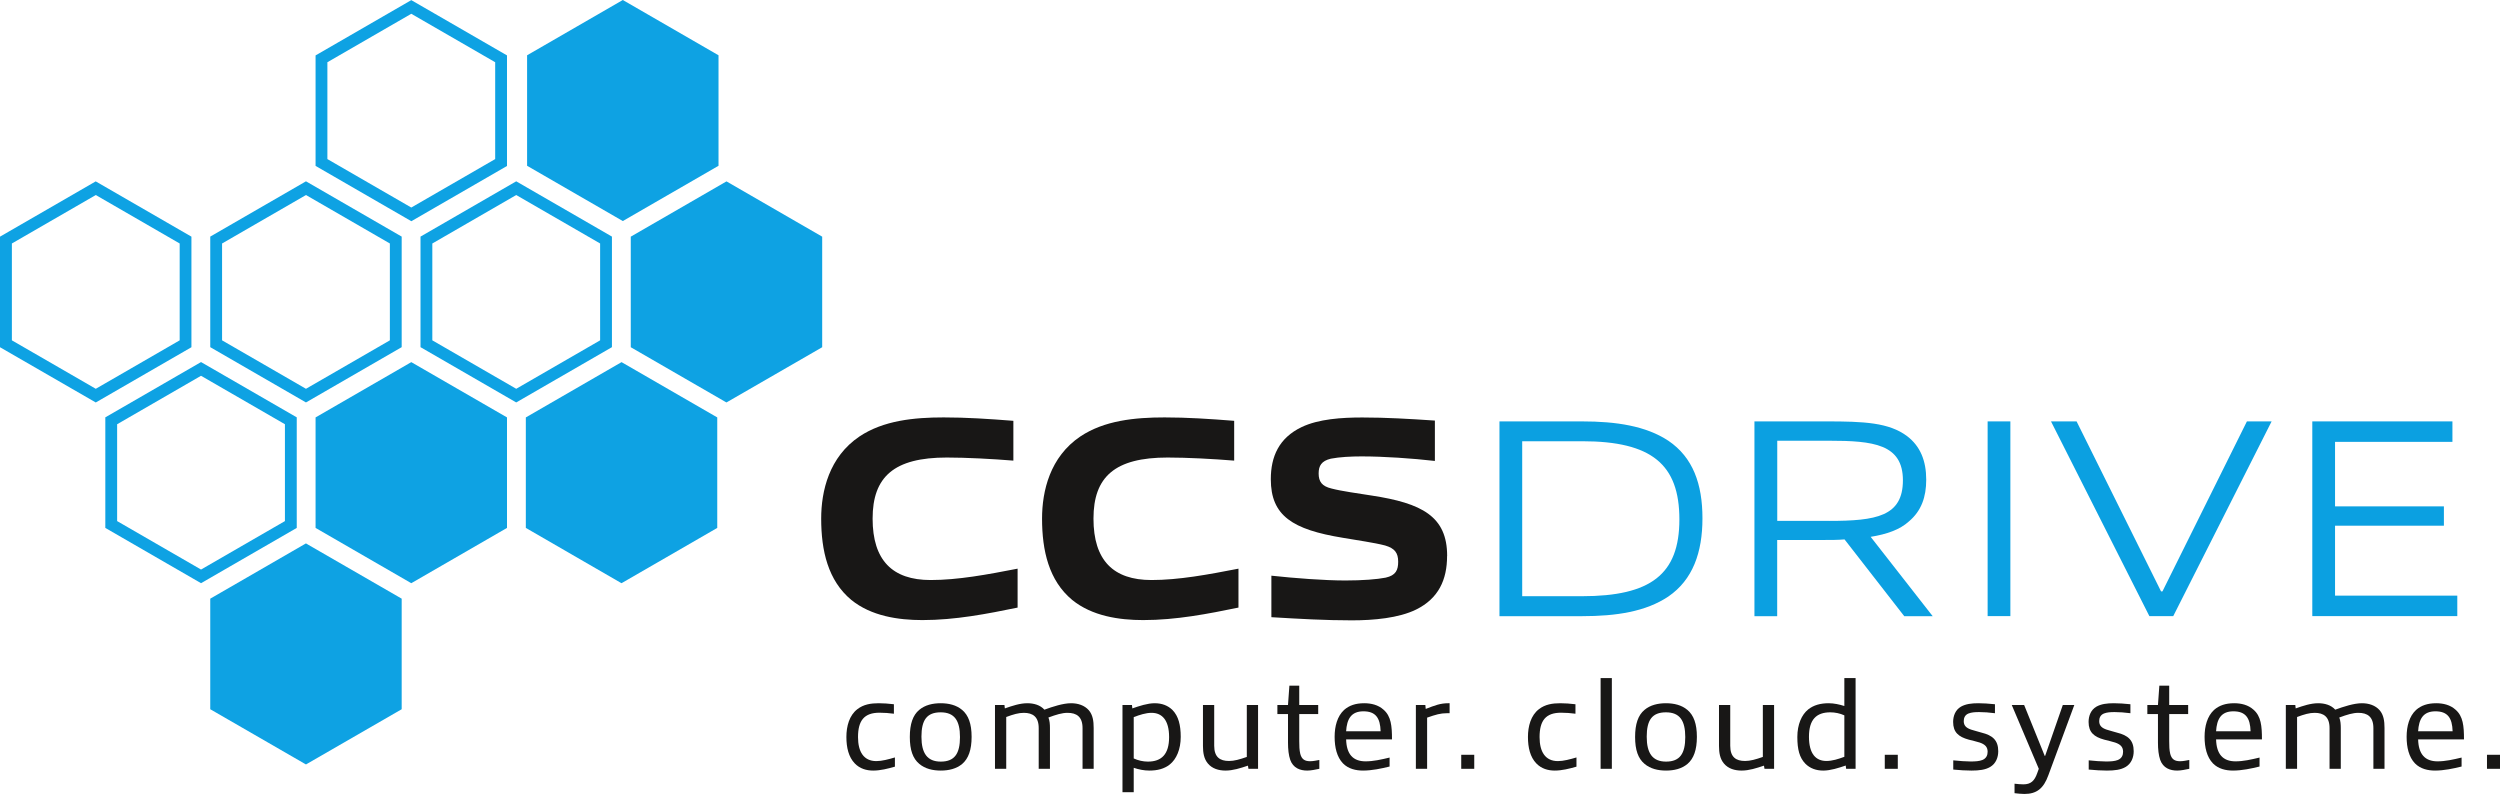 <?xml version="1.0" encoding="UTF-8"?>
<svg xmlns="http://www.w3.org/2000/svg" id="Ebene_1" data-name="Ebene 1" viewBox="0 0 395.71 125.67">
  <defs>
    <style>
      .cls-1 {
        fill: #0ba0e1;
      }

      .cls-2 {
        fill: #0ea2e3;
      }

      .cls-3 {
        fill: #181716;
      }
    </style>
  </defs>
  <polygon class="cls-1" points="388.95 97.52 388.95 94.28 369.6 94.28 369.6 83.21 386.83 83.21 386.83 80.15 369.6 80.15 369.6 69.94 388.18 69.94 388.18 66.7 366 66.7 366 97.52 388.95 97.52"></polygon>
  <polygon class="cls-1" points="343.99 97.52 359.56 66.7 355.65 66.7 342.28 93.61 342.06 93.61 328.69 66.7 324.64 66.7 340.21 97.52 343.99 97.52"></polygon>
  <rect class="cls-1" x="314.61" y="66.7" width="3.6" height="30.82"></rect>
  <path class="cls-1" d="M296.11,84.97c2.52-.41,4.59-1.12,6.03-2.43,1.98-1.66,2.75-3.87,2.75-6.61,0-3.02-.95-5.31-3.02-6.89-2.88-2.16-6.8-2.34-12.83-2.34h-11.34v30.83h3.6v-12.06h7.42c1.12,0,2.21,0,3.24-.09l9.45,12.15h4.5l-9.81-12.55ZM289.5,82.45h-8.19v-12.69h8.19c7.02,0,11.7.54,11.7,6.26s-4.23,6.43-11.7,6.43Z"></path>
  <path class="cls-1" d="M264.07,69.76c-3.55-2.34-8.23-3.06-13.68-3.06h-13.05v30.83h13.09c5.4,0,10.08-.72,13.64-3.11,3.87-2.65,5.4-6.97,5.4-12.38s-1.49-9.63-5.4-12.28ZM250.39,94.37h-9.45v-24.53h9.49c11.03,0,15.39,3.69,15.39,12.38s-4.54,12.15-15.43,12.15Z"></path>
  <g>
    <path class="cls-3" d="M229.06,87.98c0-6.26-4.01-8.33-11.93-9.54-2.21-.36-4.68-.67-6.39-1.12-1.49-.36-2.02-1.08-2.02-2.38,0-1.22.45-1.98,1.93-2.34,1.4-.27,3.24-.36,4.86-.36,3.55,0,8.01.31,11.61.72v-6.39c-4.01-.27-7.74-.49-11.48-.49-3.24,0-6.93.23-9.63,1.53-3.56,1.71-4.86,4.64-4.86,8.24,0,5.81,3.46,7.97,11.38,9.27,2.34.41,4.95.76,6.71,1.22,1.53.45,2.07,1.17,2.07,2.57,0,1.31-.36,2.16-1.98,2.52-1.35.27-3.69.45-6.39.45-3.29,0-8.01-.36-11.7-.76v6.57c4.5.27,8.55.5,12.74.5,3.46,0,7.43-.36,10.17-1.71,3.55-1.75,4.9-4.72,4.9-8.46"></path>
    <path class="cls-3" d="M196.03,96.17v-6.16c-4.82.94-9.45,1.8-13.77,1.8-6.03,0-9.18-3.1-9.18-9.72s3.38-9.67,11.74-9.67c3.06,0,7.24.22,10.53.49v-6.3c-3.91-.31-7.47-.54-11.02-.54-4.73,0-9.54.49-13.32,3.01-4.82,3.24-6.07,8.64-6.07,13.01,0,5.08,1.08,9.81,4.77,12.87,3.15,2.56,7.42,3.19,11.25,3.19,5.22,0,10.26-.99,15.07-1.98"></path>
    <path class="cls-3" d="M161.07,96.17v-6.16c-4.82.94-9.45,1.8-13.77,1.8-6.03,0-9.18-3.1-9.18-9.72s3.38-9.67,11.75-9.67c3.06,0,7.24.22,10.53.49v-6.3c-3.92-.31-7.47-.54-11.03-.54-4.72,0-9.54.49-13.32,3.01-4.82,3.24-6.07,8.64-6.07,13.01,0,5.08,1.08,9.81,4.77,12.87,3.15,2.56,7.43,3.19,11.25,3.19,5.22,0,10.26-.99,15.08-1.98"></path>
  </g>
  <g>
    <rect class="cls-3" x="393.65" y="119.47" width="2.06" height="2.22"></rect>
    <path class="cls-3" d="M382.75,117.03h7.26c0-2.12-.14-3.66-1.34-4.7-.84-.76-1.96-1.02-3.06-1.02-1.38,0-2.38.36-3.18,1.06-1.08,1-1.5,2.58-1.5,4.26s.36,3.2,1.32,4.2c.86.88,2.06,1.14,3.18,1.14,1.4,0,2.9-.32,4.2-.64v-1.42c-1.34.32-2.58.6-3.8.6-2,0-3.02-1.14-3.08-3.48ZM385.49,112.59c1.94,0,2.66,1.06,2.72,3.16h-5.46c.12-1.92.78-3.16,2.74-3.16Z"></path>
    <path class="cls-3" d="M377.43,121.69v-6.46c0-1.12-.14-2.06-.76-2.8-.7-.8-1.74-1.12-2.82-1.12-1.26,0-2.9.54-4.22,1.02-.66-.74-1.68-1.02-2.7-1.02-1.16,0-2.36.4-3.56.82l-.06-.54h-1.5v10.1h1.78v-8.2c1.12-.42,1.96-.66,2.78-.66,1.42,0,2.36.62,2.36,2.42v6.44h1.78v-6.46c0-.58-.04-1.16-.24-1.66,1.24-.46,2.16-.74,3.02-.74,1.44,0,2.38.62,2.38,2.42v6.44h1.76Z"></path>
    <path class="cls-3" d="M350.77,117.03h7.26c0-2.12-.14-3.66-1.34-4.7-.84-.76-1.96-1.02-3.06-1.02-1.38,0-2.38.36-3.18,1.06-1.08,1-1.5,2.58-1.5,4.26s.36,3.2,1.32,4.2c.86.88,2.06,1.14,3.18,1.14,1.4,0,2.9-.32,4.2-.64v-1.42c-1.34.32-2.58.6-3.8.6-2,0-3.02-1.14-3.08-3.48ZM353.51,112.59c1.94,0,2.66,1.06,2.72,3.16h-5.46c.12-1.92.78-3.16,2.74-3.16Z"></path>
    <path class="cls-3" d="M346.53,121.69v-1.4c-.44.08-.98.2-1.46.2-.86,0-1.34-.32-1.56-1.18-.14-.58-.16-1.26-.16-1.98v-4.3h3v-1.44h-3v-3.06h-1.56l-.22,3.06h-1.68v1.44h1.68v4.52c0,1.04.1,2,.36,2.74.46,1.28,1.56,1.68,2.68,1.68.62,0,1.32-.16,1.92-.28"></path>
    <path class="cls-3" d="M337.73,118.91c0-1.76-.92-2.52-2.62-2.94-.66-.2-1.18-.32-1.66-.48-.78-.26-1.18-.64-1.18-1.34,0-.48.16-.98.76-1.22.48-.18,1-.22,1.68-.22s1.62.06,2.5.18v-1.42c-.96-.1-1.88-.16-2.62-.16-1.12,0-2,.12-2.76.54-.9.52-1.24,1.5-1.24,2.42,0,1.64.86,2.36,2.46,2.8.7.18,1.22.3,1.74.46.82.28,1.26.68,1.26,1.46,0,.54-.2,1.04-.82,1.3-.5.2-1.12.24-1.88.24s-1.76-.08-2.74-.18v1.46c1.04.1,2.02.16,2.88.16,1.22,0,2.18-.12,2.94-.56.94-.54,1.3-1.54,1.3-2.5"></path>
    <path class="cls-3" d="M320.43,125.67c1.94,0,3.04-.86,3.8-2.98l4.1-11.1h-1.82l-2.8,8.06h-.06l-3.26-8.06h-1.96l4.28,10.1-.24.66c-.44,1.28-1.04,1.8-2.2,1.8-.4,0-.86-.04-1.4-.1v1.5c.48.06,1.1.12,1.56.12"></path>
    <path class="cls-3" d="M316.29,118.91c0-1.76-.92-2.52-2.62-2.94-.66-.2-1.18-.32-1.66-.48-.78-.26-1.18-.64-1.18-1.34,0-.48.16-.98.76-1.22.48-.18,1-.22,1.68-.22s1.62.06,2.5.18v-1.42c-.96-.1-1.88-.16-2.62-.16-1.12,0-2,.12-2.76.54-.9.52-1.24,1.5-1.24,2.42,0,1.64.86,2.36,2.46,2.8.7.18,1.22.3,1.74.46.82.28,1.26.68,1.26,1.46,0,.54-.2,1.04-.82,1.3-.5.2-1.12.24-1.88.24s-1.76-.08-2.74-.18v1.46c1.04.1,2.02.16,2.88.16,1.22,0,2.18-.12,2.94-.56.94-.54,1.3-1.54,1.3-2.5"></path>
    <rect class="cls-3" x="298.33" y="119.47" width="2.06" height="2.22"></rect>
    <path class="cls-3" d="M291.93,107.33v4.42c-.74-.24-1.64-.44-2.48-.44-1.3,0-2.38.3-3.24.98-1.04.84-1.72,2.38-1.72,4.36s.34,3.28,1.28,4.24c.72.72,1.68,1.08,2.82,1.08s2.44-.42,3.56-.8l.06.52h1.5v-14.36h-1.78ZM291.93,119.79c-.96.36-1.92.66-2.84.66-1.66,0-2.76-1.12-2.76-3.84s1.18-3.86,3.38-3.86c.72,0,1.54.16,2.22.48v6.56Z"></path>
    <path class="cls-3" d="M280.81,121.69v-10.1h-1.78v8.22c-1.14.4-2,.64-2.82.64-1.42,0-2.34-.6-2.34-2.4v-6.46h-1.78v6.46c0,1.12.16,2.06.78,2.8.68.82,1.72,1.12,2.8,1.12,1.16,0,2.34-.38,3.54-.78l.08.5h1.52Z"></path>
    <path class="cls-3" d="M267.09,112.37c-.92-.78-2.14-1.06-3.4-1.06s-2.48.28-3.4,1.06c-1,.84-1.48,2.22-1.48,4.28s.48,3.42,1.5,4.26c.92.78,2.14,1.06,3.4,1.06s2.48-.28,3.4-1.06c.98-.84,1.48-2.22,1.48-4.28s-.5-3.42-1.5-4.26ZM263.71,120.55c-2.14,0-3.06-1.32-3.06-3.94s.84-3.86,3.04-3.86,3.06,1.32,3.06,3.92-.84,3.88-3.04,3.88Z"></path>
    <rect class="cls-3" x="253.35" y="107.33" width="1.78" height="14.36"></rect>
    <path class="cls-3" d="M249.53,121.35v-1.46c-1.02.3-2.06.58-2.94.58-2,0-2.9-1.48-2.9-3.8,0-2.62.98-3.86,3.4-3.86.74,0,1.56.06,2.28.16v-1.5c-.86-.1-1.66-.16-2.4-.16-1.24,0-2.4.18-3.38.94-1.28.98-1.74,2.7-1.74,4.4s.36,3.18,1.32,4.18c.8.84,1.86,1.14,2.92,1.14,1.14,0,2.32-.3,3.44-.62"></path>
    <rect class="cls-3" x="231.29" y="119.47" width="2.06" height="2.22"></rect>
    <path class="cls-3" d="M225.89,121.69v-8.1c1.38-.48,2.1-.7,3.14-.7h.42v-1.58h-.2c-1.28,0-2.12.34-3.58.9l-.06-.62h-1.5v10.1h1.78Z"></path>
    <path class="cls-3" d="M213.07,117.03h7.26c0-2.12-.14-3.66-1.34-4.7-.84-.76-1.96-1.02-3.06-1.02-1.38,0-2.38.36-3.18,1.06-1.08,1-1.5,2.58-1.5,4.26s.36,3.2,1.32,4.2c.86.88,2.06,1.14,3.18,1.14,1.4,0,2.9-.32,4.2-.64v-1.42c-1.34.32-2.58.6-3.8.6-2,0-3.02-1.14-3.08-3.48ZM215.81,112.59c1.94,0,2.66,1.06,2.72,3.16h-5.46c.12-1.92.78-3.16,2.74-3.16Z"></path>
    <path class="cls-3" d="M208.83,121.69v-1.4c-.44.08-.98.2-1.46.2-.86,0-1.34-.32-1.56-1.18-.14-.58-.16-1.26-.16-1.98v-4.3h3v-1.44h-3v-3.06h-1.56l-.22,3.06h-1.68v1.44h1.68v4.52c0,1.04.1,2,.36,2.74.46,1.28,1.56,1.68,2.68,1.68.62,0,1.32-.16,1.92-.28"></path>
    <path class="cls-3" d="M199.13,121.69v-10.1h-1.78v8.22c-1.14.4-2,.64-2.82.64-1.42,0-2.34-.6-2.34-2.4v-6.46h-1.78v6.46c0,1.12.16,2.06.78,2.8.68.82,1.72,1.12,2.8,1.12,1.16,0,2.34-.38,3.54-.78l.08.5h1.52Z"></path>
    <path class="cls-3" d="M185.59,112.39c-.72-.72-1.68-1.08-2.82-1.08s-2.44.44-3.54.82l-.06-.54h-1.5v13.8h1.78v-3.86c.76.26,1.62.44,2.48.44,1.28,0,2.36-.28,3.22-.96,1.06-.84,1.74-2.4,1.74-4.38,0-1.86-.36-3.28-1.3-4.24ZM181.69,120.55c-.76,0-1.54-.18-2.24-.5v-6.54c.94-.36,1.92-.68,2.82-.68,1.66,0,2.78,1.14,2.78,3.84s-1.18,3.88-3.36,3.88Z"></path>
    <path class="cls-3" d="M173.11,121.69v-6.46c0-1.12-.14-2.06-.76-2.8-.7-.8-1.74-1.12-2.82-1.12-1.26,0-2.9.54-4.22,1.02-.66-.74-1.68-1.02-2.7-1.02-1.16,0-2.36.4-3.56.82l-.06-.54h-1.5v10.1h1.78v-8.2c1.12-.42,1.96-.66,2.78-.66,1.42,0,2.36.62,2.36,2.42v6.44h1.78v-6.46c0-.58-.04-1.16-.24-1.66,1.24-.46,2.16-.74,3.02-.74,1.44,0,2.38.62,2.38,2.42v6.44h1.76Z"></path>
    <path class="cls-3" d="M152.29,112.37c-.92-.78-2.14-1.06-3.4-1.06s-2.48.28-3.4,1.06c-1,.84-1.48,2.22-1.48,4.28s.48,3.42,1.5,4.26c.92.78,2.14,1.06,3.4,1.06s2.48-.28,3.4-1.06c.98-.84,1.48-2.22,1.48-4.28s-.5-3.42-1.5-4.26ZM148.91,120.55c-2.14,0-3.06-1.32-3.06-3.94s.84-3.86,3.04-3.86,3.06,1.32,3.06,3.92-.84,3.88-3.04,3.88Z"></path>
    <path class="cls-3" d="M141.65,121.35v-1.46c-1.02.3-2.06.58-2.94.58-2,0-2.9-1.48-2.9-3.8,0-2.62.98-3.86,3.4-3.86.74,0,1.56.06,2.28.16v-1.5c-.86-.1-1.66-.16-2.4-.16-1.24,0-2.4.18-3.38.94-1.28.98-1.74,2.7-1.74,4.4s.36,3.18,1.32,4.18c.8.84,1.86,1.14,2.92,1.14,1.14,0,2.32-.3,3.44-.62"></path>
  </g>
  <g>
    <path class="cls-2" d="M15.15,63.7L0,54.96v-17.5l15.15-8.75,15.15,8.75v17.5l-15.15,8.75ZM1.88,53.87l13.28,7.67,13.28-7.67v-15.33l-13.28-7.67-13.28,7.67v15.33Z"></path>
    <path class="cls-2" d="M31.82,92.31l-15.15-8.75v-17.5l15.15-8.75,15.15,8.75v17.5l-15.15,8.75ZM18.54,82.48l13.28,7.67,13.28-7.67v-15.33l-13.28-7.67-13.28,7.67v15.33Z"></path>
    <path class="cls-2" d="M48.43,63.7l-15.15-8.75v-17.5l15.15-8.75,15.15,8.75v17.5l-15.15,8.75ZM35.15,53.87l13.28,7.67,13.28-7.67v-15.33l-13.28-7.67-13.28,7.67v15.33Z"></path>
    <polygon class="cls-2" points="48.43 121 48.27 120.91 33.28 112.26 33.28 94.76 48.43 86.01 48.59 86.11 63.58 94.76 63.58 112.26 48.43 121"></polygon>
    <path class="cls-2" d="M65.1,35.01l-15.15-8.75V8.77L65.1.02l15.15,8.75v17.5l-15.15,8.75ZM51.82,25.18l13.28,7.67,13.28-7.67v-15.33l-13.28-7.67-13.28,7.67v15.33Z"></path>
    <polygon class="cls-2" points="65.1 92.31 64.94 92.22 49.95 83.56 49.95 66.07 65.1 57.32 80.25 66.07 80.25 83.56 65.1 92.31"></polygon>
    <path class="cls-2" d="M81.71,63.7l-15.15-8.75v-17.5l15.15-8.75,15.15,8.75v17.5l-15.15,8.75ZM68.43,53.87l13.28,7.67,13.28-7.67v-15.33l-13.28-7.67-13.28,7.67v15.33Z"></path>
    <polygon class="cls-2" points="98.38 92.31 98.21 92.22 83.23 83.56 83.23 66.07 98.38 57.32 113.53 66.07 113.53 83.56 98.38 92.31"></polygon>
    <polygon class="cls-2" points="114.99 63.7 114.82 63.61 99.84 54.96 99.84 37.46 114.99 28.71 130.14 37.46 130.14 54.96 114.99 63.7"></polygon>
    <polygon class="cls-2" points="98.58 0 83.43 8.75 83.43 26.24 98.58 34.99 113.73 26.24 113.73 8.75 98.58 0 98.58 0"></polygon>
  </g>
</svg>
